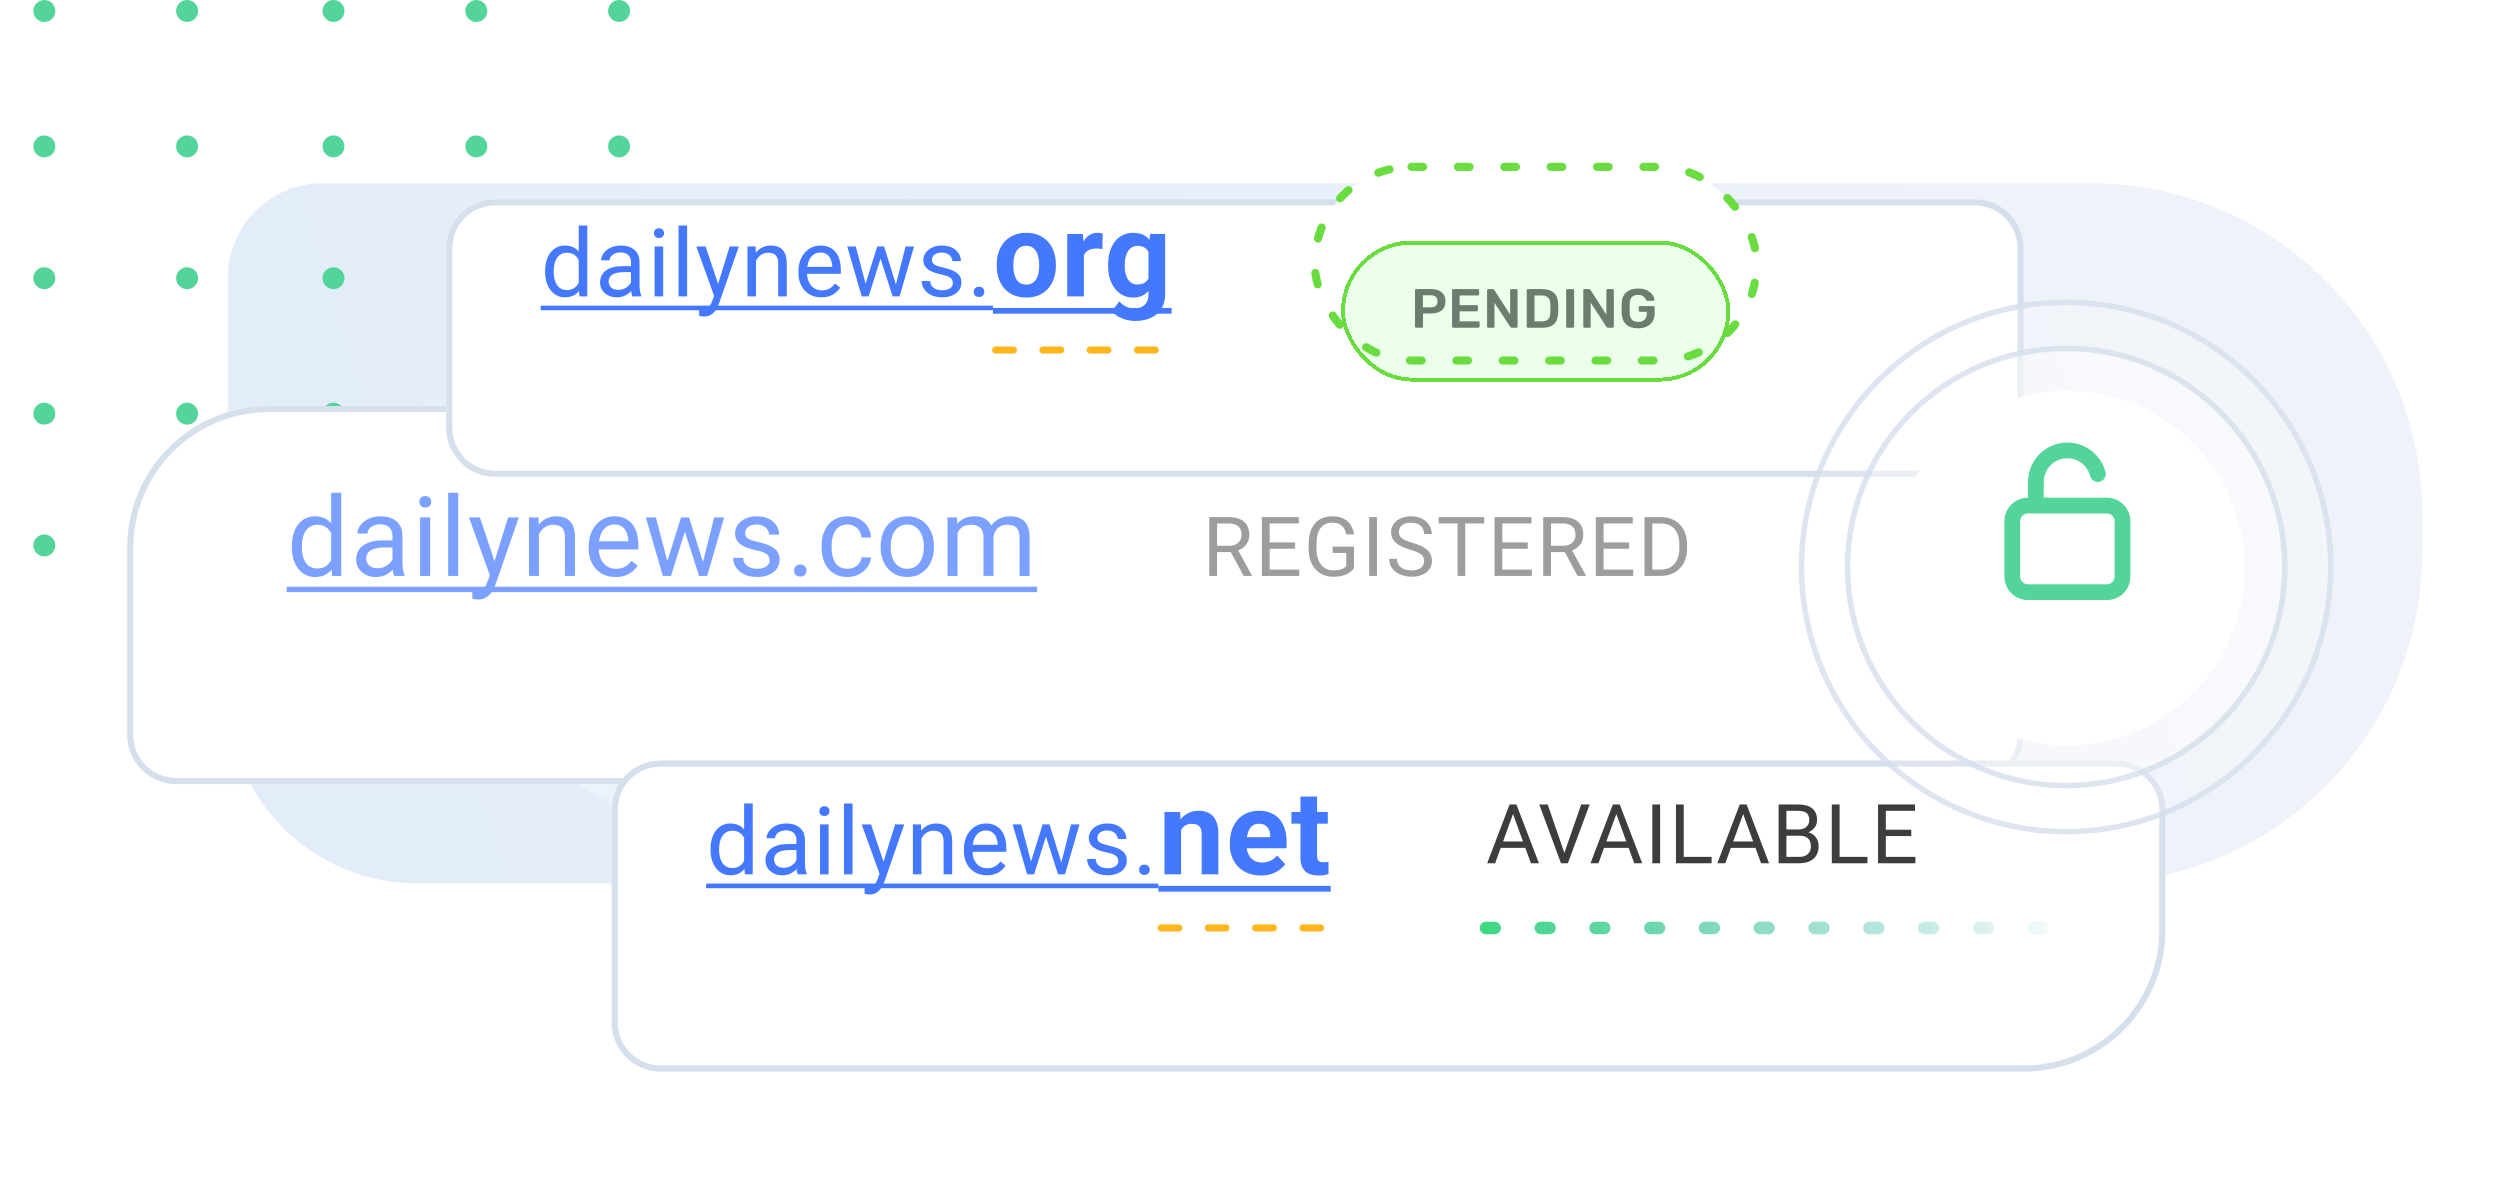 <svg width="450" height="215" viewBox="0 0 450 215" fill="none" xmlns="http://www.w3.org/2000/svg">
<path d="M41 50.015C41 40.618 48.618 33 58.015 33H376.447C409.337 33 436 59.663 436 92.553V99.447C436 132.337 409.337 159 376.447 159H238.5H75.031C56.236 159 41 143.764 41 124.97V50.015Z" fill="url(#paint0_linear_6055_25386)"/>
<path d="M56.921 126.809L132.425 126.809L132.425 147.432C128.403 148.154 123.897 148.312 119.801 147.697C113.217 146.708 108.792 144.049 104.74 141.554C100.688 139.059 96.103 136.432 89.436 135.56C86.879 135.224 84.186 135.179 81.537 135.057C75.502 134.773 69.414 134.04 64.577 132.424C61.688 131.458 59.325 130.152 57.978 128.664C57.472 128.104 56.889 127.425 56.921 126.809Z" fill="url(#paint1_linear_6055_25386)"/>
<path fill-rule="evenodd" clip-rule="evenodd" d="M9.954 1.977C9.954 0.885 9.068 0 7.978 0C6.886 0 6 0.885 6 1.977C6 3.069 6.886 3.954 7.978 3.954C9.068 3.954 9.954 3.069 9.954 1.977Z" fill="#53D599"/>
<path fill-rule="evenodd" clip-rule="evenodd" d="M35.653 1.977C35.653 0.885 34.767 0 33.677 0C32.585 0 31.699 0.885 31.699 1.977C31.699 3.069 32.585 3.954 33.677 3.954C34.767 3.954 35.653 3.069 35.653 1.977Z" fill="#53D599"/>
<path fill-rule="evenodd" clip-rule="evenodd" d="M62.008 1.977C62.008 0.885 61.123 0 60.033 0C58.94 0 58.055 0.885 58.055 1.977C58.055 3.069 58.94 3.954 60.033 3.954C61.123 3.954 62.008 3.069 62.008 1.977Z" fill="#53D599"/>
<path fill-rule="evenodd" clip-rule="evenodd" d="M87.712 1.977C87.712 0.885 86.827 0 85.735 0C84.643 0 83.758 0.885 83.758 1.977C83.758 3.069 84.643 3.954 85.735 3.954C86.827 3.954 87.712 3.069 87.712 1.977Z" fill="#53D599"/>
<path fill-rule="evenodd" clip-rule="evenodd" d="M113.411 1.977C113.411 0.885 112.526 0 111.435 0C110.343 0 109.457 0.885 109.457 1.977C109.457 3.069 110.343 3.954 111.435 3.954C112.526 3.954 113.411 3.069 113.411 1.977Z" fill="#53D599"/>
<path fill-rule="evenodd" clip-rule="evenodd" d="M9.954 26.352C9.954 25.26 9.068 24.375 7.978 24.375C6.886 24.375 6 25.26 6 26.352C6 27.444 6.886 28.329 7.978 28.329C9.068 28.329 9.954 27.444 9.954 26.352Z" fill="#53D599"/>
<path fill-rule="evenodd" clip-rule="evenodd" d="M35.653 26.352C35.653 25.26 34.767 24.375 33.677 24.375C32.585 24.375 31.699 25.26 31.699 26.352C31.699 27.444 32.585 28.329 33.677 28.329C34.767 28.329 35.653 27.444 35.653 26.352Z" fill="#53D599"/>
<path fill-rule="evenodd" clip-rule="evenodd" d="M62.008 26.352C62.008 25.26 61.123 24.375 60.033 24.375C58.94 24.375 58.055 25.26 58.055 26.352C58.055 27.444 58.94 28.329 60.033 28.329C61.123 28.329 62.008 27.444 62.008 26.352Z" fill="#53D599"/>
<path fill-rule="evenodd" clip-rule="evenodd" d="M87.712 26.352C87.712 25.26 86.827 24.375 85.735 24.375C84.643 24.375 83.758 25.26 83.758 26.352C83.758 27.444 84.643 28.329 85.735 28.329C86.827 28.329 87.712 27.444 87.712 26.352Z" fill="#53D599"/>
<path fill-rule="evenodd" clip-rule="evenodd" d="M113.411 26.352C113.411 25.26 112.526 24.375 111.435 24.375C110.343 24.375 109.457 25.26 109.457 26.352C109.457 27.444 110.343 28.329 111.435 28.329C112.526 28.329 113.411 27.444 113.411 26.352Z" fill="#53D599"/>
<path fill-rule="evenodd" clip-rule="evenodd" d="M9.954 50.075C9.954 48.983 9.068 48.098 7.978 48.098C6.886 48.098 6 48.983 6 50.075C6 51.166 6.886 52.051 7.978 52.051C9.068 52.051 9.954 51.166 9.954 50.075Z" fill="#53D599"/>
<path fill-rule="evenodd" clip-rule="evenodd" d="M35.653 50.075C35.653 48.983 34.767 48.098 33.677 48.098C32.585 48.098 31.699 48.983 31.699 50.075C31.699 51.166 32.585 52.051 33.677 52.051C34.767 52.051 35.653 51.166 35.653 50.075Z" fill="#53D599"/>
<path fill-rule="evenodd" clip-rule="evenodd" d="M62.008 50.075C62.008 48.983 61.123 48.098 60.033 48.098C58.94 48.098 58.055 48.983 58.055 50.075C58.055 51.166 58.94 52.051 60.033 52.051C61.123 52.051 62.008 51.166 62.008 50.075Z" fill="#53D599"/>
<path fill-rule="evenodd" clip-rule="evenodd" d="M87.712 50.075C87.712 48.983 86.827 48.098 85.735 48.098C84.643 48.098 83.758 48.983 83.758 50.075C83.758 51.166 84.643 52.051 85.735 52.051C86.827 52.051 87.712 51.166 87.712 50.075Z" fill="#53D599"/>
<path fill-rule="evenodd" clip-rule="evenodd" d="M113.411 50.075C113.411 48.983 112.526 48.098 111.435 48.098C110.343 48.098 109.457 48.983 109.457 50.075C109.457 51.166 110.343 52.051 111.435 52.051C112.526 52.051 113.411 51.166 113.411 50.075Z" fill="#53D599"/>
<path fill-rule="evenodd" clip-rule="evenodd" d="M9.954 74.458C9.954 73.364 9.068 72.481 7.978 72.481C6.886 72.481 6 73.364 6 74.458C6 75.55 6.886 76.434 7.978 76.434C9.068 76.434 9.954 75.55 9.954 74.458Z" fill="#53D599"/>
<path fill-rule="evenodd" clip-rule="evenodd" d="M35.653 74.458C35.653 73.364 34.767 72.481 33.677 72.481C32.585 72.481 31.699 73.364 31.699 74.458C31.699 75.55 32.585 76.434 33.677 76.434C34.767 76.434 35.653 75.55 35.653 74.458Z" fill="#53D599"/>
<path fill-rule="evenodd" clip-rule="evenodd" d="M62.008 74.458C62.008 73.364 61.123 72.481 60.033 72.481C58.94 72.481 58.055 73.364 58.055 74.458C58.055 75.55 58.94 76.434 60.033 76.434C61.123 76.434 62.008 75.55 62.008 74.458Z" fill="#53D599"/>
<path fill-rule="evenodd" clip-rule="evenodd" d="M87.712 74.458C87.712 73.364 86.827 72.481 85.735 72.481C84.643 72.481 83.758 73.364 83.758 74.458C83.758 75.55 84.643 76.434 85.735 76.434C86.827 76.434 87.712 75.55 87.712 74.458Z" fill="#53D599"/>
<path fill-rule="evenodd" clip-rule="evenodd" d="M113.411 74.458C113.411 73.364 112.526 72.481 111.435 72.481C110.343 72.481 109.457 73.364 109.457 74.458C109.457 75.55 110.343 76.434 111.435 76.434C112.526 76.434 113.411 75.55 113.411 74.458Z" fill="#53D599"/>
<path fill-rule="evenodd" clip-rule="evenodd" d="M9.954 98.18C9.954 97.088 9.068 96.203 7.978 96.203C6.886 96.203 6 97.088 6 98.18C6 99.272 6.886 100.157 7.978 100.157C9.068 100.157 9.954 99.272 9.954 98.18Z" fill="#53D599"/>
<path fill-rule="evenodd" clip-rule="evenodd" d="M35.653 98.18C35.653 97.088 34.767 96.203 33.677 96.203C32.585 96.203 31.699 97.088 31.699 98.18C31.699 99.272 32.585 100.157 33.677 100.157C34.767 100.157 35.653 99.272 35.653 98.18Z" fill="#53D599"/>
<path fill-rule="evenodd" clip-rule="evenodd" d="M62.008 98.18C62.008 97.088 61.123 96.203 60.033 96.203C58.94 96.203 58.055 97.088 58.055 98.18C58.055 99.272 58.94 100.157 60.033 100.157C61.123 100.157 62.008 99.272 62.008 98.18Z" fill="#53D599"/>
<path fill-rule="evenodd" clip-rule="evenodd" d="M87.712 98.18C87.712 97.088 86.827 96.203 85.735 96.203C84.643 96.203 83.758 97.088 83.758 98.18C83.758 99.272 84.643 100.157 85.735 100.157C86.827 100.157 87.712 99.272 87.712 98.18Z" fill="#53D599"/>
<path fill-rule="evenodd" clip-rule="evenodd" d="M113.411 98.18C113.411 97.088 112.526 96.203 111.435 96.203C110.343 96.203 109.457 97.088 109.457 98.18C109.457 99.272 110.343 100.157 111.435 100.157C112.526 100.157 113.411 99.272 113.411 98.18Z" fill="#53D599"/>
<g filter="url(#filter0_d_6055_25386)">
<path d="M22.887 85.335C22.887 71.24 34.314 59.812 48.41 59.812H355.41C360.295 59.812 364.255 63.772 364.255 68.657V119.029C364.255 123.914 360.295 127.873 355.41 127.873H31.731C26.846 127.873 22.887 123.914 22.887 119.029V85.335Z" fill="white"/>
<path d="M23.439 85.335C23.439 71.545 34.619 60.365 48.41 60.365H355.41C359.99 60.365 363.702 64.078 363.702 68.657V119.029C363.702 123.608 359.99 127.321 355.41 127.321H31.731C27.152 127.321 23.439 123.608 23.439 119.029V85.335Z" stroke="#D6DFEC" stroke-width="1.106"/>
</g>
<g opacity="0.7">
<path d="M59.614 101.619V88.709H61.425V103.664H59.77L59.614 101.619ZM52.526 98.514V98.309C52.526 97.504 52.624 96.774 52.819 96.118C53.02 95.457 53.302 94.888 53.666 94.415C54.036 93.941 54.474 93.577 54.98 93.324C55.493 93.065 56.064 92.935 56.694 92.935C57.356 92.935 57.933 93.052 58.427 93.285C58.926 93.513 59.348 93.847 59.692 94.288C60.043 94.723 60.319 95.249 60.52 95.865C60.721 96.482 60.861 97.18 60.938 97.959V98.854C60.867 99.627 60.728 100.321 60.52 100.938C60.319 101.555 60.043 102.08 59.692 102.515C59.348 102.95 58.926 103.284 58.427 103.518C57.927 103.745 57.343 103.859 56.674 103.859C56.057 103.859 55.493 103.726 54.98 103.46C54.474 103.193 54.036 102.82 53.666 102.34C53.302 101.86 53.02 101.295 52.819 100.646C52.624 99.99 52.526 99.279 52.526 98.514ZM54.337 98.309V98.514C54.337 99.039 54.389 99.533 54.493 99.993C54.603 100.454 54.772 100.86 54.999 101.211C55.227 101.561 55.516 101.837 55.866 102.038C56.217 102.233 56.635 102.33 57.122 102.33C57.719 102.33 58.209 102.204 58.592 101.95C58.982 101.697 59.293 101.363 59.527 100.948C59.761 100.532 59.942 100.081 60.072 99.594V97.248C59.994 96.891 59.88 96.547 59.731 96.216C59.589 95.878 59.4 95.58 59.167 95.32C58.939 95.054 58.657 94.843 58.319 94.687C57.989 94.532 57.596 94.454 57.141 94.454C56.648 94.454 56.223 94.558 55.866 94.765C55.516 94.966 55.227 95.246 54.999 95.603C54.772 95.953 54.603 96.362 54.493 96.829C54.389 97.29 54.337 97.783 54.337 98.309ZM70.64 101.863V96.44C70.64 96.024 70.556 95.664 70.387 95.359C70.225 95.048 69.978 94.807 69.647 94.639C69.316 94.47 68.907 94.385 68.421 94.385C67.966 94.385 67.567 94.463 67.223 94.619C66.885 94.775 66.619 94.979 66.425 95.233C66.236 95.486 66.142 95.758 66.142 96.05H64.341C64.341 95.674 64.439 95.301 64.633 94.931C64.828 94.561 65.107 94.227 65.471 93.928C65.841 93.623 66.282 93.383 66.795 93.207C67.314 93.026 67.892 92.935 68.528 92.935C69.294 92.935 69.969 93.065 70.553 93.324C71.143 93.584 71.604 93.977 71.935 94.502C72.273 95.022 72.442 95.674 72.442 96.459V101.366C72.442 101.717 72.471 102.09 72.529 102.486C72.594 102.882 72.688 103.223 72.812 103.508V103.664H70.933C70.842 103.456 70.77 103.181 70.718 102.836C70.666 102.486 70.64 102.161 70.64 101.863ZM70.952 97.277L70.971 98.543H69.151C68.638 98.543 68.18 98.585 67.778 98.669C67.376 98.747 67.038 98.867 66.765 99.03C66.493 99.192 66.285 99.396 66.142 99.643C65.999 99.883 65.928 100.166 65.928 100.49C65.928 100.821 66.003 101.123 66.152 101.396C66.301 101.668 66.525 101.886 66.824 102.048C67.129 102.204 67.502 102.282 67.944 102.282C68.495 102.282 68.982 102.165 69.404 101.931C69.826 101.697 70.16 101.412 70.407 101.074C70.66 100.737 70.796 100.409 70.816 100.091L71.585 100.957C71.539 101.23 71.416 101.532 71.215 101.863C71.014 102.194 70.744 102.512 70.407 102.817C70.076 103.116 69.68 103.365 69.219 103.567C68.765 103.761 68.252 103.859 67.681 103.859C66.967 103.859 66.34 103.719 65.802 103.44C65.269 103.161 64.854 102.788 64.555 102.32C64.263 101.847 64.117 101.318 64.117 100.733C64.117 100.169 64.228 99.672 64.448 99.244C64.669 98.809 64.987 98.449 65.402 98.163C65.818 97.871 66.318 97.65 66.902 97.501C67.486 97.352 68.138 97.277 68.859 97.277H70.952ZM77.431 93.129V103.664H75.62V93.129H77.431ZM75.484 90.335C75.484 90.043 75.572 89.796 75.747 89.595C75.929 89.394 76.195 89.293 76.545 89.293C76.889 89.293 77.152 89.394 77.334 89.595C77.522 89.796 77.616 90.043 77.616 90.335C77.616 90.614 77.522 90.855 77.334 91.056C77.152 91.251 76.889 91.348 76.545 91.348C76.195 91.348 75.929 91.251 75.747 91.056C75.572 90.855 75.484 90.614 75.484 90.335ZM82.479 88.709V103.664H80.668V88.709H82.479ZM88.53 102.574L91.461 93.129H93.388L89.163 105.29C89.066 105.55 88.936 105.829 88.773 106.127C88.618 106.432 88.416 106.721 88.17 106.994C87.923 107.266 87.624 107.487 87.274 107.656C86.93 107.831 86.518 107.919 86.038 107.919C85.895 107.919 85.713 107.899 85.492 107.86C85.272 107.821 85.116 107.789 85.025 107.763L85.015 106.303C85.067 106.309 85.148 106.316 85.259 106.322C85.376 106.335 85.457 106.342 85.502 106.342C85.911 106.342 86.258 106.286 86.544 106.176C86.829 106.072 87.07 105.894 87.264 105.641C87.466 105.394 87.638 105.053 87.78 104.618L88.53 102.574ZM86.378 93.129L89.114 101.308L89.582 103.206L88.287 103.869L84.412 93.129H86.378ZM97.015 95.379V103.664H95.214V93.129H96.918L97.015 95.379ZM96.587 97.998L95.837 97.968C95.843 97.248 95.95 96.583 96.158 95.972C96.366 95.356 96.658 94.82 97.034 94.366C97.411 93.912 97.859 93.561 98.378 93.314C98.904 93.061 99.485 92.935 100.121 92.935C100.64 92.935 101.107 93.006 101.523 93.149C101.938 93.285 102.292 93.506 102.584 93.811C102.883 94.116 103.11 94.512 103.265 94.999C103.421 95.479 103.499 96.067 103.499 96.761V103.664H101.688V96.742C101.688 96.19 101.607 95.749 101.445 95.418C101.283 95.08 101.046 94.837 100.734 94.687C100.423 94.532 100.04 94.454 99.585 94.454C99.137 94.454 98.728 94.548 98.359 94.736C97.995 94.924 97.68 95.184 97.414 95.515C97.154 95.846 96.95 96.226 96.801 96.654C96.658 97.076 96.587 97.524 96.587 97.998ZM110.806 103.859C110.072 103.859 109.407 103.735 108.81 103.489C108.219 103.236 107.71 102.882 107.281 102.428C106.86 101.973 106.535 101.434 106.308 100.811C106.081 100.188 105.967 99.507 105.967 98.767V98.358C105.967 97.501 106.094 96.738 106.347 96.07C106.6 95.395 106.944 94.824 107.379 94.356C107.814 93.889 108.307 93.535 108.859 93.295C109.41 93.055 109.982 92.935 110.572 92.935C111.325 92.935 111.974 93.065 112.519 93.324C113.071 93.584 113.522 93.947 113.873 94.415C114.223 94.876 114.483 95.421 114.652 96.05C114.82 96.674 114.905 97.355 114.905 98.095V98.903H107.038V97.433H113.104V97.297C113.078 96.829 112.98 96.375 112.812 95.934C112.649 95.492 112.39 95.129 112.033 94.843C111.676 94.558 111.189 94.415 110.572 94.415C110.163 94.415 109.787 94.502 109.443 94.678C109.099 94.846 108.804 95.1 108.557 95.437C108.31 95.775 108.119 96.187 107.982 96.674C107.846 97.16 107.778 97.722 107.778 98.358V98.767C107.778 99.267 107.846 99.737 107.982 100.179C108.125 100.613 108.33 100.996 108.596 101.327C108.868 101.658 109.196 101.918 109.579 102.106C109.969 102.295 110.41 102.389 110.903 102.389C111.539 102.389 112.078 102.259 112.519 101.999C112.961 101.74 113.347 101.392 113.678 100.957L114.769 101.824C114.541 102.168 114.253 102.496 113.902 102.807C113.552 103.119 113.12 103.372 112.607 103.567C112.101 103.761 111.5 103.859 110.806 103.859ZM119.875 101.795L122.582 93.129H123.769L123.536 94.853L120.78 103.664H119.622L119.875 101.795ZM118.054 93.129L120.362 101.892L120.527 103.664H119.31L116.253 93.129H118.054ZM126.359 101.824L128.56 93.129H130.351L127.294 103.664H126.087L126.359 101.824ZM124.032 93.129L126.681 101.649L126.982 103.664H125.833L123 94.833L122.767 93.129H124.032ZM138.534 100.87C138.534 100.61 138.476 100.37 138.359 100.149C138.249 99.922 138.018 99.718 137.668 99.536C137.324 99.348 136.804 99.185 136.11 99.049C135.526 98.926 134.997 98.78 134.523 98.611C134.055 98.442 133.656 98.238 133.325 97.998C133.001 97.757 132.751 97.475 132.576 97.151C132.4 96.826 132.313 96.446 132.313 96.011C132.313 95.596 132.404 95.203 132.585 94.833C132.774 94.463 133.036 94.136 133.374 93.85C133.718 93.564 134.13 93.341 134.61 93.178C135.091 93.016 135.626 92.935 136.217 92.935C137.061 92.935 137.781 93.084 138.378 93.383C138.975 93.681 139.433 94.08 139.751 94.58C140.069 95.073 140.228 95.622 140.228 96.226H138.427C138.427 95.934 138.339 95.651 138.164 95.379C137.995 95.1 137.745 94.869 137.414 94.687C137.09 94.506 136.691 94.415 136.217 94.415C135.717 94.415 135.311 94.493 135 94.648C134.695 94.798 134.471 94.989 134.328 95.223C134.192 95.457 134.124 95.703 134.124 95.963C134.124 96.157 134.156 96.333 134.221 96.489C134.292 96.638 134.416 96.777 134.591 96.907C134.766 97.031 135.013 97.147 135.331 97.258C135.649 97.368 136.055 97.478 136.548 97.589C137.411 97.783 138.122 98.017 138.68 98.29C139.238 98.562 139.654 98.897 139.926 99.293C140.199 99.689 140.335 100.169 140.335 100.733C140.335 101.194 140.238 101.616 140.043 101.999C139.855 102.382 139.579 102.713 139.216 102.992C138.859 103.265 138.43 103.479 137.93 103.635C137.437 103.784 136.882 103.859 136.266 103.859C135.337 103.859 134.552 103.693 133.909 103.362C133.267 103.031 132.78 102.603 132.449 102.077C132.118 101.551 131.952 100.996 131.952 100.412H133.763C133.789 100.905 133.932 101.298 134.192 101.59C134.451 101.876 134.769 102.08 135.146 102.204C135.522 102.32 135.896 102.379 136.266 102.379C136.759 102.379 137.171 102.314 137.502 102.184C137.84 102.054 138.096 101.876 138.271 101.649C138.446 101.422 138.534 101.162 138.534 100.87ZM142.93 102.71C142.93 102.405 143.024 102.148 143.212 101.941C143.407 101.727 143.686 101.619 144.049 101.619C144.413 101.619 144.689 101.727 144.877 101.941C145.072 102.148 145.169 102.405 145.169 102.71C145.169 103.008 145.072 103.262 144.877 103.469C144.689 103.677 144.413 103.781 144.049 103.781C143.686 103.781 143.407 103.677 143.212 103.469C143.024 103.262 142.93 103.008 142.93 102.71ZM152.573 102.379C153.002 102.379 153.398 102.291 153.761 102.116C154.125 101.941 154.423 101.701 154.657 101.396C154.89 101.084 155.024 100.73 155.056 100.334H156.77C156.737 100.957 156.526 101.538 156.137 102.077C155.754 102.609 155.251 103.041 154.628 103.372C154.004 103.697 153.32 103.859 152.573 103.859C151.781 103.859 151.09 103.719 150.499 103.44C149.915 103.161 149.428 102.778 149.039 102.291C148.656 101.804 148.367 101.246 148.172 100.617C147.984 99.981 147.89 99.309 147.89 98.601V98.192C147.89 97.485 147.984 96.816 148.172 96.187C148.367 95.551 148.656 94.989 149.039 94.502C149.428 94.016 149.915 93.633 150.499 93.353C151.09 93.074 151.781 92.935 152.573 92.935C153.398 92.935 154.118 93.104 154.735 93.441C155.351 93.772 155.835 94.227 156.185 94.804C156.542 95.375 156.737 96.024 156.77 96.751H155.056C155.024 96.317 154.9 95.924 154.686 95.573C154.478 95.223 154.193 94.944 153.829 94.736C153.472 94.522 153.054 94.415 152.573 94.415C152.022 94.415 151.557 94.525 151.181 94.746C150.811 94.96 150.516 95.252 150.295 95.622C150.081 95.986 149.925 96.391 149.828 96.839C149.737 97.28 149.691 97.731 149.691 98.192V98.601C149.691 99.062 149.737 99.516 149.828 99.964C149.919 100.412 150.071 100.818 150.285 101.181C150.506 101.545 150.801 101.837 151.171 102.058C151.548 102.272 152.015 102.379 152.573 102.379ZM158.517 98.514V98.29C158.517 97.53 158.627 96.826 158.848 96.177C159.069 95.521 159.387 94.954 159.802 94.473C160.218 93.986 160.721 93.61 161.311 93.344C161.902 93.071 162.564 92.935 163.297 92.935C164.037 92.935 164.703 93.071 165.293 93.344C165.89 93.61 166.397 93.986 166.812 94.473C167.234 94.954 167.555 95.521 167.776 96.177C167.997 96.826 168.107 97.53 168.107 98.29V98.514C168.107 99.273 167.997 99.977 167.776 100.626C167.555 101.275 167.234 101.843 166.812 102.33C166.397 102.811 165.894 103.187 165.303 103.46C164.719 103.726 164.057 103.859 163.317 103.859C162.577 103.859 161.912 103.726 161.321 103.46C160.73 103.187 160.224 102.811 159.802 102.33C159.387 101.843 159.069 101.275 158.848 100.626C158.627 99.977 158.517 99.273 158.517 98.514ZM160.318 98.29V98.514C160.318 99.039 160.38 99.536 160.503 100.003C160.626 100.464 160.811 100.873 161.058 101.23C161.311 101.587 161.626 101.869 162.003 102.077C162.379 102.278 162.817 102.379 163.317 102.379C163.81 102.379 164.242 102.278 164.612 102.077C164.988 101.869 165.3 101.587 165.546 101.23C165.793 100.873 165.978 100.464 166.101 100.003C166.231 99.536 166.296 99.039 166.296 98.514V98.29C166.296 97.77 166.231 97.28 166.101 96.82C165.978 96.352 165.79 95.94 165.537 95.583C165.29 95.22 164.979 94.934 164.602 94.726C164.232 94.519 163.797 94.415 163.297 94.415C162.804 94.415 162.369 94.519 161.993 94.726C161.623 94.934 161.311 95.22 161.058 95.583C160.811 95.94 160.626 96.352 160.503 96.82C160.38 97.28 160.318 97.77 160.318 98.29ZM172.357 95.223V103.664H170.546V93.129H172.259L172.357 95.223ZM171.987 97.998L171.149 97.968C171.156 97.248 171.25 96.583 171.432 95.972C171.614 95.356 171.883 94.82 172.24 94.366C172.597 93.912 173.041 93.561 173.574 93.314C174.106 93.061 174.723 92.935 175.424 92.935C175.917 92.935 176.371 93.006 176.787 93.149C177.202 93.285 177.562 93.503 177.867 93.801C178.172 94.1 178.409 94.483 178.578 94.95C178.747 95.418 178.831 95.982 178.831 96.644V103.664H177.03V96.732C177.03 96.18 176.936 95.739 176.748 95.408C176.566 95.077 176.306 94.837 175.969 94.687C175.631 94.532 175.235 94.454 174.781 94.454C174.249 94.454 173.804 94.548 173.447 94.736C173.09 94.924 172.805 95.184 172.59 95.515C172.376 95.846 172.22 96.226 172.123 96.654C172.032 97.076 171.987 97.524 171.987 97.998ZM178.812 97.004L177.605 97.374C177.611 96.797 177.705 96.242 177.887 95.71C178.075 95.177 178.344 94.704 178.695 94.288C179.052 93.873 179.49 93.545 180.009 93.305C180.529 93.058 181.122 92.935 181.791 92.935C182.356 92.935 182.856 93.01 183.29 93.159C183.732 93.308 184.102 93.538 184.4 93.85C184.705 94.155 184.936 94.548 185.092 95.028C185.247 95.508 185.325 96.08 185.325 96.742V103.664H183.514V96.722C183.514 96.132 183.42 95.674 183.232 95.349C183.05 95.018 182.791 94.788 182.453 94.658C182.122 94.522 181.726 94.454 181.265 94.454C180.869 94.454 180.519 94.522 180.214 94.658C179.909 94.794 179.652 94.983 179.445 95.223C179.237 95.457 179.078 95.726 178.968 96.031C178.864 96.336 178.812 96.66 178.812 97.004Z" fill="#4378FF"/>
<path d="M51.602 105.611H186.679V106.585H51.602V105.611Z" fill="#4378FF"/>
</g>
<path opacity="0.5" d="M217.666 93.079H221.17C221.965 93.079 222.636 93.201 223.184 93.443C223.736 93.685 224.155 94.044 224.441 94.519C224.732 94.989 224.878 95.568 224.878 96.256C224.878 96.741 224.778 97.184 224.58 97.587C224.386 97.984 224.105 98.323 223.736 98.604C223.373 98.881 222.937 99.087 222.428 99.222L222.035 99.375H218.742L218.727 98.234H221.214C221.718 98.234 222.137 98.146 222.471 97.972C222.806 97.793 223.058 97.553 223.227 97.252C223.397 96.952 223.482 96.62 223.482 96.256C223.482 95.849 223.402 95.493 223.242 95.188C223.082 94.882 222.83 94.647 222.486 94.482C222.147 94.313 221.708 94.228 221.17 94.228H219.069V103.664H217.666V93.079ZM223.853 103.664L221.279 98.866L222.74 98.859L225.35 103.577V103.664H223.853ZM233.863 102.523V103.664H228.258V102.523H233.863ZM228.541 93.079V103.664H227.138V93.079H228.541ZM233.121 97.63V98.772H228.258V97.63H233.121ZM233.79 93.079V94.228H228.258V93.079H233.79ZM243.72 98.394V102.268C243.589 102.462 243.381 102.68 243.095 102.923C242.809 103.16 242.414 103.368 241.91 103.548C241.411 103.722 240.766 103.809 239.976 103.809C239.332 103.809 238.738 103.698 238.195 103.475C237.657 103.247 237.189 102.918 236.792 102.486C236.399 102.05 236.094 101.522 235.876 100.902C235.663 100.276 235.556 99.569 235.556 98.779V97.957C235.556 97.167 235.648 96.462 235.832 95.842C236.021 95.222 236.298 94.696 236.661 94.264C237.025 93.828 237.471 93.499 237.999 93.276C238.527 93.048 239.133 92.934 239.816 92.934C240.626 92.934 241.302 93.075 241.844 93.356C242.392 93.632 242.819 94.015 243.124 94.504C243.434 94.994 243.633 95.551 243.72 96.176H242.317C242.254 95.793 242.128 95.445 241.939 95.129C241.755 94.814 241.491 94.562 241.147 94.373C240.802 94.18 240.359 94.083 239.816 94.083C239.327 94.083 238.903 94.172 238.544 94.352C238.185 94.531 237.89 94.788 237.657 95.122C237.425 95.457 237.25 95.861 237.134 96.336C237.022 96.811 236.967 97.347 236.967 97.943V98.779C236.967 99.389 237.037 99.935 237.177 100.415C237.323 100.894 237.529 101.304 237.795 101.643C238.062 101.977 238.379 102.232 238.748 102.406C239.121 102.581 239.533 102.668 239.983 102.668C240.483 102.668 240.887 102.627 241.197 102.545C241.508 102.457 241.75 102.356 241.924 102.239C242.099 102.118 242.232 102.004 242.324 101.898V99.528H239.874V98.394H243.72ZM247.849 93.079V103.664H246.446V93.079H247.849ZM256.34 100.989C256.34 100.742 256.301 100.524 256.223 100.335C256.151 100.141 256.02 99.966 255.831 99.811C255.647 99.656 255.39 99.508 255.06 99.368C254.735 99.227 254.324 99.084 253.824 98.939C253.301 98.784 252.828 98.612 252.407 98.423C251.985 98.229 251.624 98.008 251.324 97.761C251.023 97.514 250.793 97.23 250.633 96.91C250.473 96.591 250.393 96.225 250.393 95.813C250.393 95.401 250.478 95.02 250.648 94.671C250.817 94.323 251.059 94.02 251.374 93.763C251.694 93.501 252.075 93.297 252.516 93.152C252.957 93.007 253.449 92.934 253.992 92.934C254.786 92.934 255.46 93.087 256.013 93.392C256.57 93.692 256.994 94.088 257.285 94.577C257.576 95.062 257.721 95.58 257.721 96.133H256.325C256.325 95.735 256.24 95.384 256.071 95.079C255.901 94.768 255.644 94.526 255.3 94.352C254.956 94.172 254.52 94.083 253.992 94.083C253.492 94.083 253.08 94.158 252.756 94.308C252.431 94.458 252.189 94.662 252.029 94.919C251.874 95.175 251.796 95.469 251.796 95.798C251.796 96.021 251.842 96.225 251.934 96.409C252.031 96.588 252.179 96.755 252.378 96.91C252.581 97.066 252.838 97.209 253.148 97.339C253.463 97.47 253.839 97.596 254.275 97.718C254.876 97.887 255.395 98.076 255.831 98.284C256.267 98.493 256.626 98.728 256.907 98.99C257.193 99.246 257.403 99.54 257.539 99.869C257.68 100.194 257.75 100.562 257.75 100.974C257.75 101.406 257.663 101.796 257.488 102.145C257.314 102.494 257.064 102.792 256.74 103.039C256.415 103.286 256.025 103.477 255.569 103.613C255.118 103.744 254.614 103.809 254.057 103.809C253.567 103.809 253.085 103.742 252.61 103.606C252.14 103.47 251.711 103.267 251.324 102.995C250.941 102.724 250.633 102.389 250.4 101.992C250.173 101.59 250.059 101.125 250.059 100.596H251.454C251.454 100.96 251.525 101.272 251.665 101.534C251.806 101.791 251.997 102.004 252.24 102.174C252.487 102.343 252.765 102.469 253.076 102.552C253.391 102.629 253.718 102.668 254.057 102.668C254.546 102.668 254.961 102.6 255.3 102.465C255.639 102.329 255.896 102.135 256.071 101.883C256.25 101.631 256.34 101.333 256.34 100.989ZM263.747 93.079V103.664H262.366V93.079H263.747ZM267.149 93.079V94.228H258.971V93.079H267.149ZM275.742 102.523V103.664H270.137V102.523H275.742ZM270.42 93.079V103.664H269.017V93.079H270.42ZM275 97.63V98.772H270.137V97.63H275ZM275.669 93.079V94.228H270.137V93.079H275.669ZM277.777 93.079H281.281C282.076 93.079 282.747 93.201 283.295 93.443C283.847 93.685 284.267 94.044 284.552 94.519C284.843 94.989 284.989 95.568 284.989 96.256C284.989 96.741 284.889 97.184 284.691 97.587C284.497 97.984 284.216 98.323 283.847 98.604C283.484 98.881 283.048 99.087 282.539 99.222L282.146 99.375H278.853L278.838 98.234H281.325C281.829 98.234 282.248 98.146 282.582 97.972C282.917 97.793 283.169 97.553 283.338 97.252C283.508 96.952 283.593 96.62 283.593 96.256C283.593 95.849 283.513 95.493 283.353 95.188C283.193 94.882 282.941 94.647 282.597 94.482C282.258 94.313 281.819 94.228 281.281 94.228H279.18V103.664H277.777V93.079ZM283.964 103.664L281.39 98.866L282.851 98.859L285.461 103.577V103.664H283.964ZM293.974 102.523V103.664H288.369V102.523H293.974ZM288.652 93.079V103.664H287.249V93.079H288.652ZM293.232 97.63V98.772H288.369V97.63H293.232ZM293.901 93.079V94.228H288.369V93.079H293.901ZM298.873 103.664H296.663L296.678 102.523H298.873C299.629 102.523 300.259 102.365 300.763 102.05C301.267 101.73 301.645 101.284 301.897 100.713C302.154 100.136 302.283 99.462 302.283 98.692V98.045C302.283 97.439 302.21 96.901 302.065 96.431C301.919 95.956 301.706 95.556 301.425 95.231C301.144 94.902 300.8 94.652 300.393 94.482C299.99 94.313 299.527 94.228 299.004 94.228H296.62V93.079H299.004C299.697 93.079 300.33 93.196 300.901 93.428C301.473 93.656 301.965 93.988 302.377 94.424C302.794 94.856 303.114 95.379 303.337 95.995C303.56 96.605 303.671 97.293 303.671 98.059V98.692C303.671 99.457 303.56 100.148 303.337 100.763C303.114 101.374 302.792 101.895 302.37 102.326C301.953 102.758 301.449 103.09 300.858 103.322C300.271 103.55 299.61 103.664 298.873 103.664ZM297.412 93.079V103.664H296.009V93.079H297.412Z" fill="#3D3D3D"/>
<g filter="url(#filter1_d_6055_25386)">
<path d="M110.092 132.466C110.092 127.581 114.052 123.621 118.936 123.621H380.935C385.82 123.621 389.78 127.581 389.78 132.466V154.098C389.78 168.194 378.353 179.621 364.257 179.621H118.936C114.052 179.621 110.092 175.661 110.092 170.777V132.466Z" fill="white"/>
<path d="M110.645 132.466C110.645 127.886 114.357 124.174 118.936 124.174H380.935C385.514 124.174 389.227 127.886 389.227 132.466V154.098C389.227 167.889 378.047 179.068 364.257 179.068H118.936C114.357 179.068 110.645 175.356 110.645 170.777V132.466Z" stroke="#D6DFEC" stroke-width="1.106"/>
</g>
<path d="M272.629 145.736L269.125 155.383H267.693L271.728 144.798H272.651L272.629 145.736ZM275.566 155.383L272.055 145.736L272.033 144.798H272.956L277.006 155.383H275.566ZM275.385 151.464V152.613H269.438V151.464H275.385ZM281.498 153.776L284.617 144.798H286.136L282.218 155.383H281.135L281.498 153.776ZM278.583 144.798L281.673 153.776L282.058 155.383H280.975L277.064 144.798H278.583ZM291.225 145.736L287.721 155.383H286.289L290.323 144.798H291.246L291.225 145.736ZM294.162 155.383L290.65 145.736L290.629 144.798H291.552L295.601 155.383H294.162ZM293.98 151.464V152.613H288.033V151.464H293.98ZM298.821 144.798V155.383H297.418V144.798H298.821ZM308.09 154.241V155.383H302.797V154.241H308.09ZM303.074 144.798V155.383H301.671V144.798H303.074ZM314.058 145.736L310.554 155.383H309.122L313.156 144.798H314.08L314.058 145.736ZM316.995 155.383L313.484 145.736L313.462 144.798H314.385L318.434 155.383H316.995ZM316.813 151.464V152.613H310.866V151.464H316.813ZM323.923 150.432H321.24L321.225 149.305H323.661C324.063 149.305 324.414 149.238 324.715 149.102C325.015 148.966 325.248 148.772 325.413 148.52C325.582 148.263 325.667 147.958 325.667 147.604C325.667 147.217 325.592 146.902 325.442 146.659C325.297 146.412 325.071 146.233 324.766 146.121C324.465 146.005 324.082 145.947 323.617 145.947H321.553V155.383H320.15V144.798H323.617C324.16 144.798 324.645 144.854 325.071 144.965C325.498 145.072 325.859 145.242 326.154 145.474C326.455 145.702 326.683 145.993 326.838 146.347C326.993 146.7 327.07 147.124 327.07 147.619C327.07 148.055 326.959 148.45 326.736 148.804C326.513 149.153 326.203 149.439 325.805 149.662C325.413 149.885 324.952 150.027 324.424 150.09L323.923 150.432ZM323.857 155.383H320.688L321.48 154.241H323.857C324.303 154.241 324.681 154.164 324.991 154.009C325.306 153.854 325.546 153.636 325.711 153.355C325.876 153.069 325.958 152.732 325.958 152.344C325.958 151.952 325.888 151.612 325.747 151.326C325.607 151.04 325.386 150.82 325.086 150.665C324.785 150.51 324.398 150.432 323.923 150.432H321.923L321.938 149.305H324.671L324.969 149.712C325.478 149.756 325.91 149.901 326.263 150.149C326.617 150.391 326.886 150.701 327.07 151.079C327.259 151.457 327.354 151.874 327.354 152.33C327.354 152.989 327.208 153.546 326.918 154.002C326.632 154.452 326.227 154.796 325.704 155.034C325.18 155.266 324.565 155.383 323.857 155.383ZM336.143 154.241V155.383H330.85V154.241H336.143ZM331.127 144.798V155.383H329.723V144.798H331.127ZM344.771 154.241V155.383H339.167V154.241H344.771ZM339.45 144.798V155.383H338.047V144.798H339.45ZM344.03 149.349V150.49H339.167V149.349H344.03ZM344.699 144.798V145.947H339.167V144.798H344.699Z" fill="#3D3D3D"/>
<path d="M267.482 167.035L373.828 167.035" stroke="url(#paint2_linear_6055_25386)" stroke-width="2.26" stroke-linecap="round" stroke-dasharray="1.56 8.3"/>
<path d="M133.945 155.638V144.621H135.49V157.383H134.078L133.945 155.638ZM127.897 152.988V152.813C127.897 152.126 127.98 151.503 128.146 150.944C128.318 150.379 128.559 149.894 128.869 149.49C129.184 149.086 129.558 148.775 129.99 148.559C130.428 148.338 130.915 148.227 131.453 148.227C132.018 148.227 132.511 148.327 132.931 148.526C133.358 148.72 133.718 149.005 134.012 149.382C134.311 149.753 134.546 150.202 134.718 150.728C134.889 151.254 135.009 151.85 135.075 152.514V153.279C135.014 153.938 134.895 154.53 134.718 155.057C134.546 155.583 134.311 156.031 134.012 156.402C133.718 156.774 133.358 157.059 132.931 157.258C132.505 157.452 132.007 157.549 131.436 157.549C130.91 157.549 130.428 157.435 129.99 157.208C129.558 156.981 129.184 156.663 128.869 156.253C128.559 155.843 128.318 155.361 128.146 154.807C127.98 154.248 127.897 153.641 127.897 152.988ZM129.442 152.813V152.988C129.442 153.436 129.486 153.857 129.575 154.251C129.669 154.644 129.813 154.99 130.007 155.289C130.201 155.588 130.447 155.824 130.746 155.995C131.046 156.162 131.403 156.245 131.818 156.245C132.328 156.245 132.746 156.137 133.073 155.921C133.405 155.705 133.671 155.419 133.87 155.065C134.07 154.71 134.225 154.325 134.336 153.91V151.908C134.269 151.603 134.172 151.31 134.045 151.027C133.923 150.739 133.762 150.484 133.563 150.263C133.369 150.036 133.128 149.856 132.84 149.723C132.558 149.59 132.223 149.523 131.835 149.523C131.414 149.523 131.051 149.612 130.746 149.789C130.447 149.961 130.201 150.199 130.007 150.504C129.813 150.803 129.669 151.152 129.575 151.55C129.486 151.944 129.442 152.365 129.442 152.813ZM143.354 155.846V151.218C143.354 150.864 143.282 150.556 143.138 150.296C142.999 150.03 142.789 149.825 142.507 149.681C142.224 149.537 141.875 149.465 141.46 149.465C141.072 149.465 140.731 149.532 140.438 149.664C140.15 149.797 139.923 149.972 139.757 150.188C139.596 150.404 139.516 150.637 139.516 150.886H137.979C137.979 150.565 138.062 150.246 138.228 149.93C138.394 149.615 138.632 149.329 138.942 149.075C139.258 148.814 139.635 148.609 140.072 148.46C140.515 148.305 141.008 148.227 141.551 148.227C142.205 148.227 142.781 148.338 143.279 148.559C143.783 148.781 144.176 149.116 144.459 149.565C144.747 150.008 144.891 150.565 144.891 151.235V155.422C144.891 155.721 144.916 156.04 144.966 156.378C145.021 156.715 145.101 157.006 145.207 157.25V157.383H143.603C143.526 157.206 143.465 156.97 143.42 156.677C143.376 156.378 143.354 156.101 143.354 155.846ZM143.62 151.933L143.636 153.013H142.083C141.645 153.013 141.255 153.049 140.911 153.121C140.568 153.187 140.28 153.29 140.047 153.428C139.815 153.567 139.637 153.741 139.516 153.952C139.394 154.156 139.333 154.397 139.333 154.674C139.333 154.957 139.396 155.214 139.524 155.447C139.651 155.68 139.842 155.865 140.097 156.004C140.357 156.137 140.676 156.203 141.053 156.203C141.523 156.203 141.939 156.103 142.299 155.904C142.659 155.705 142.944 155.461 143.155 155.173C143.371 154.885 143.487 154.605 143.504 154.334L144.16 155.073C144.121 155.306 144.016 155.563 143.844 155.846C143.672 156.128 143.443 156.4 143.155 156.66C142.872 156.915 142.534 157.128 142.141 157.3C141.753 157.466 141.316 157.549 140.828 157.549C140.219 157.549 139.685 157.43 139.225 157.192C138.771 156.954 138.416 156.635 138.161 156.236C137.912 155.832 137.787 155.381 137.787 154.882C137.787 154.4 137.882 153.976 138.07 153.611C138.258 153.24 138.53 152.932 138.884 152.689C139.239 152.439 139.665 152.251 140.164 152.124C140.662 151.996 141.219 151.933 141.834 151.933H143.62ZM149.149 148.393V157.383H147.603V148.393H149.149ZM147.487 146.009C147.487 145.76 147.562 145.549 147.711 145.377C147.867 145.206 148.094 145.12 148.393 145.12C148.686 145.12 148.911 145.206 149.066 145.377C149.226 145.549 149.307 145.76 149.307 146.009C149.307 146.247 149.226 146.452 149.066 146.624C148.911 146.79 148.686 146.873 148.393 146.873C148.094 146.873 147.867 146.79 147.711 146.624C147.562 146.452 147.487 146.247 147.487 146.009ZM153.456 144.621V157.383H151.911V144.621H153.456ZM158.62 156.452L161.121 148.393H162.766L159.16 158.77C159.077 158.992 158.966 159.23 158.828 159.485C158.695 159.745 158.523 159.992 158.312 160.224C158.102 160.457 157.847 160.645 157.548 160.789C157.255 160.939 156.903 161.014 156.493 161.014C156.371 161.014 156.216 160.997 156.028 160.964C155.839 160.93 155.706 160.903 155.629 160.881L155.621 159.634C155.665 159.64 155.734 159.645 155.828 159.651C155.928 159.662 155.997 159.668 156.036 159.668C156.385 159.668 156.681 159.62 156.925 159.526C157.169 159.438 157.374 159.285 157.54 159.069C157.711 158.859 157.858 158.568 157.98 158.197L158.62 156.452ZM156.784 148.393L159.118 155.372L159.517 156.992L158.412 157.557L155.105 148.393H156.784ZM165.86 150.313V157.383H164.323V148.393H165.777L165.86 150.313ZM165.495 152.547L164.855 152.523C164.861 151.908 164.952 151.34 165.129 150.819C165.306 150.293 165.556 149.836 165.877 149.448C166.198 149.061 166.58 148.762 167.023 148.551C167.472 148.335 167.968 148.227 168.511 148.227C168.954 148.227 169.352 148.288 169.707 148.41C170.061 148.526 170.363 148.715 170.613 148.975C170.867 149.235 171.061 149.573 171.194 149.988C171.327 150.398 171.394 150.9 171.394 151.492V157.383H169.848V151.476C169.848 151.005 169.779 150.628 169.641 150.346C169.502 150.058 169.3 149.85 169.034 149.723C168.768 149.59 168.441 149.523 168.054 149.523C167.671 149.523 167.323 149.604 167.007 149.764C166.697 149.925 166.428 150.146 166.201 150.429C165.979 150.711 165.805 151.035 165.677 151.401C165.556 151.761 165.495 152.143 165.495 152.547ZM177.629 157.549C177.003 157.549 176.435 157.444 175.926 157.233C175.421 157.017 174.987 156.715 174.621 156.328C174.261 155.94 173.984 155.48 173.79 154.949C173.596 154.417 173.5 153.835 173.5 153.204V152.855C173.5 152.124 173.608 151.473 173.824 150.902C174.04 150.326 174.333 149.839 174.704 149.44C175.075 149.041 175.496 148.739 175.967 148.535C176.438 148.33 176.925 148.227 177.429 148.227C178.072 148.227 178.626 148.338 179.091 148.559C179.562 148.781 179.947 149.091 180.246 149.49C180.545 149.883 180.766 150.349 180.91 150.886C181.054 151.418 181.126 151.999 181.126 152.631V153.32H174.413V152.066H179.589V151.949C179.567 151.55 179.484 151.163 179.34 150.786C179.202 150.409 178.98 150.099 178.676 149.856C178.371 149.612 177.955 149.49 177.429 149.49C177.08 149.49 176.759 149.565 176.466 149.714C176.172 149.858 175.92 150.074 175.709 150.362C175.499 150.65 175.336 151.002 175.219 151.418C175.103 151.833 175.045 152.312 175.045 152.855V153.204C175.045 153.63 175.103 154.032 175.219 154.408C175.341 154.78 175.516 155.106 175.743 155.389C175.975 155.671 176.255 155.893 176.582 156.053C176.914 156.214 177.291 156.294 177.712 156.294C178.255 156.294 178.714 156.184 179.091 155.962C179.468 155.741 179.797 155.444 180.08 155.073L181.01 155.813C180.816 156.106 180.57 156.386 180.271 156.652C179.972 156.918 179.603 157.134 179.166 157.3C178.734 157.466 178.221 157.549 177.629 157.549ZM185.368 155.788L187.677 148.393H188.691L188.492 149.864L186.14 157.383H185.152L185.368 155.788ZM183.814 148.393L185.783 155.871L185.924 157.383H184.886L182.277 148.393H183.814ZM190.901 155.813L192.779 148.393H194.307L191.698 157.383H190.668L190.901 155.813ZM188.915 148.393L191.175 155.663L191.433 157.383H190.452L188.035 149.847L187.835 148.393H188.915ZM201.29 154.998C201.29 154.777 201.24 154.572 201.141 154.384C201.046 154.19 200.85 154.015 200.551 153.86C200.257 153.7 199.814 153.561 199.221 153.445C198.723 153.339 198.272 153.215 197.867 153.071C197.468 152.927 197.128 152.752 196.845 152.547C196.568 152.342 196.355 152.102 196.206 151.825C196.056 151.548 195.981 151.224 195.981 150.853C195.981 150.498 196.059 150.163 196.214 149.847C196.374 149.532 196.599 149.252 196.887 149.008C197.18 148.764 197.532 148.573 197.942 148.435C198.352 148.296 198.809 148.227 199.313 148.227C200.033 148.227 200.648 148.355 201.157 148.609C201.667 148.864 202.057 149.205 202.329 149.631C202.6 150.052 202.736 150.52 202.736 151.035H201.199C201.199 150.786 201.124 150.545 200.974 150.313C200.83 150.074 200.617 149.878 200.335 149.723C200.058 149.568 199.717 149.49 199.313 149.49C198.886 149.49 198.54 149.556 198.274 149.689C198.014 149.817 197.823 149.98 197.701 150.18C197.585 150.379 197.527 150.589 197.527 150.811C197.527 150.977 197.554 151.127 197.61 151.26C197.671 151.387 197.776 151.506 197.925 151.617C198.075 151.722 198.285 151.822 198.557 151.916C198.828 152.01 199.174 152.104 199.595 152.198C200.332 152.365 200.938 152.564 201.415 152.797C201.891 153.029 202.246 153.315 202.478 153.652C202.711 153.99 202.827 154.4 202.827 154.882C202.827 155.275 202.744 155.635 202.578 155.962C202.417 156.289 202.182 156.571 201.872 156.81C201.567 157.042 201.202 157.225 200.775 157.358C200.354 157.485 199.881 157.549 199.354 157.549C198.562 157.549 197.892 157.408 197.344 157.125C196.795 156.843 196.38 156.477 196.098 156.029C195.815 155.58 195.674 155.106 195.674 154.608H197.219C197.241 155.029 197.363 155.364 197.585 155.613C197.806 155.857 198.078 156.031 198.399 156.137C198.72 156.236 199.039 156.286 199.354 156.286C199.775 156.286 200.127 156.231 200.409 156.12C200.698 156.009 200.916 155.857 201.066 155.663C201.215 155.469 201.29 155.248 201.29 154.998ZM205.041 156.569C205.041 156.308 205.121 156.09 205.282 155.912C205.448 155.729 205.686 155.638 205.997 155.638C206.307 155.638 206.542 155.729 206.703 155.912C206.869 156.09 206.952 156.308 206.952 156.569C206.952 156.823 206.869 157.039 206.703 157.217C206.542 157.394 206.307 157.483 205.997 157.483C205.686 157.483 205.448 157.394 205.282 157.217C205.121 157.039 205.041 156.823 205.041 156.569ZM212.593 148.545V157.383H209.602V146.146H212.406L212.593 148.545ZM212.157 151.37H211.347C211.347 150.539 211.454 149.791 211.669 149.127C211.883 148.455 212.185 147.884 212.572 147.413C212.96 146.935 213.421 146.572 213.954 146.322C214.494 146.066 215.096 145.938 215.761 145.938C216.287 145.938 216.768 146.014 217.204 146.167C217.64 146.319 218.014 146.561 218.326 146.894C218.644 147.226 218.887 147.666 219.053 148.213C219.226 148.76 219.312 149.428 219.312 150.217V157.383H216.301V150.207C216.301 149.708 216.231 149.32 216.093 149.043C215.955 148.766 215.75 148.573 215.48 148.462C215.217 148.344 214.892 148.285 214.504 148.285C214.102 148.285 213.753 148.365 213.455 148.524C213.164 148.683 212.922 148.905 212.728 149.189C212.541 149.466 212.399 149.791 212.302 150.165C212.205 150.539 212.157 150.94 212.157 151.37ZM226.971 157.591C226.099 157.591 225.317 157.452 224.624 157.175C223.932 156.891 223.343 156.5 222.859 156.002C222.381 155.503 222.014 154.925 221.758 154.267C221.502 153.603 221.374 152.896 221.374 152.149V151.733C221.374 150.882 221.495 150.103 221.737 149.397C221.98 148.69 222.326 148.078 222.776 147.558C223.233 147.039 223.787 146.641 224.437 146.364C225.088 146.08 225.822 145.938 226.639 145.938C227.435 145.938 228.141 146.07 228.758 146.333C229.374 146.596 229.89 146.97 230.305 147.454C230.727 147.939 231.046 148.521 231.26 149.199C231.475 149.871 231.582 150.619 231.582 151.442V152.689H222.651V150.695H228.643V150.466C228.643 150.051 228.567 149.68 228.415 149.355C228.27 149.023 228.048 148.76 227.75 148.566C227.453 148.372 227.072 148.275 226.608 148.275C226.213 148.275 225.874 148.361 225.59 148.535C225.306 148.708 225.074 148.95 224.894 149.262C224.721 149.573 224.59 149.94 224.5 150.362C224.417 150.778 224.375 151.235 224.375 151.733V152.149C224.375 152.599 224.437 153.014 224.562 153.395C224.694 153.776 224.877 154.105 225.112 154.381C225.355 154.658 225.646 154.873 225.985 155.025C226.331 155.178 226.722 155.254 227.158 155.254C227.698 155.254 228.2 155.15 228.664 154.942C229.135 154.728 229.54 154.406 229.879 153.976L231.333 155.555C231.098 155.894 230.776 156.22 230.367 156.531C229.966 156.843 229.481 157.099 228.913 157.3C228.346 157.494 227.698 157.591 226.971 157.591ZM239.002 146.146V148.265H232.46V146.146H239.002ZM234.08 143.373H237.071V153.997C237.071 154.323 237.112 154.572 237.195 154.745C237.285 154.918 237.417 155.039 237.59 155.108C237.763 155.171 237.981 155.202 238.244 155.202C238.431 155.202 238.597 155.195 238.743 155.181C238.895 155.16 239.023 155.14 239.127 155.119L239.137 157.321C238.881 157.404 238.604 157.469 238.307 157.518C238.009 157.566 237.68 157.591 237.32 157.591C236.662 157.591 236.088 157.483 235.596 157.269C235.111 157.047 234.738 156.694 234.475 156.209C234.211 155.725 234.08 155.088 234.08 154.298V143.373Z" fill="#4378FF"/>
<path d="M127.107 159.044H208.501V159.875H127.107V159.044Z" fill="#4378FF"/>
<path d="M208.501 159.46H239.532V160.498H208.501V159.46Z" fill="#4378FF"/>
<g filter="url(#filter2_d_6055_25386)">
<path d="M80.316 31.434C80.316 26.55 84.276 22.59 89.161 22.59H355.414C360.298 22.59 364.258 26.55 364.258 31.434V72.572H89.161C84.276 72.572 80.316 68.612 80.316 63.728V31.434Z" fill="white"/>
<path d="M80.869 31.434C80.869 26.855 84.582 23.143 89.161 23.143H355.414C359.993 23.143 363.705 26.855 363.705 31.434V72.019H89.161C84.582 72.019 80.869 68.307 80.869 63.728V31.434Z" stroke="#D6DFEC" stroke-width="1.106"/>
</g>
<rect x="236.645" y="30.035" width="79.553" height="34.86" rx="17.43" fill="white"/>
<g filter="url(#filter3_d_6055_25386)">
<rect x="241.393" y="34.781" width="70.058" height="25.364" rx="12.682" fill="#ECFFEB" shape-rendering="crispEdges"/>
<path d="M254.937 50.465C254.871 50.465 254.815 50.442 254.768 50.395C254.722 50.349 254.698 50.292 254.698 50.226V43.745C254.698 43.672 254.718 43.612 254.758 43.566C254.805 43.52 254.864 43.496 254.937 43.496H257.605C258.408 43.496 259.039 43.685 259.497 44.064C259.955 44.442 260.184 44.993 260.184 45.716C260.184 46.433 259.955 46.977 259.497 47.349C259.039 47.714 258.408 47.896 257.605 47.896H256.142V50.226C256.142 50.299 256.119 50.359 256.072 50.405C256.026 50.445 255.966 50.465 255.893 50.465H254.937ZM257.555 46.782C257.94 46.782 258.232 46.692 258.432 46.513C258.637 46.327 258.74 46.058 258.74 45.706C258.74 45.361 258.641 45.092 258.441 44.9C258.249 44.708 257.954 44.611 257.555 44.611H256.122V46.782H257.555ZM261.609 50.465C261.542 50.465 261.486 50.442 261.44 50.395C261.393 50.349 261.37 50.292 261.37 50.226V43.745C261.37 43.672 261.39 43.612 261.43 43.566C261.476 43.52 261.536 43.496 261.609 43.496H265.999C266.072 43.496 266.132 43.52 266.178 43.566C266.225 43.612 266.248 43.672 266.248 43.745V44.412C266.248 44.485 266.225 44.545 266.178 44.591C266.132 44.631 266.072 44.651 265.999 44.651H262.734V46.393H265.78C265.853 46.393 265.913 46.416 265.959 46.463C266.006 46.509 266.029 46.569 266.029 46.642V47.269C266.029 47.342 266.006 47.402 265.959 47.449C265.913 47.488 265.853 47.508 265.78 47.508H262.734V49.31H266.079C266.152 49.31 266.211 49.333 266.258 49.38C266.304 49.42 266.327 49.476 266.327 49.549V50.226C266.327 50.299 266.304 50.359 266.258 50.405C266.211 50.445 266.152 50.465 266.079 50.465H261.609ZM267.911 50.465C267.844 50.465 267.788 50.442 267.742 50.395C267.695 50.349 267.672 50.292 267.672 50.226V43.745C267.672 43.672 267.692 43.612 267.732 43.566C267.778 43.52 267.838 43.496 267.911 43.496H268.687C268.813 43.496 268.91 43.553 268.976 43.666L271.823 48.086V43.745C271.823 43.672 271.843 43.612 271.883 43.566C271.929 43.52 271.989 43.496 272.062 43.496H272.918C272.991 43.496 273.051 43.52 273.097 43.566C273.144 43.612 273.167 43.672 273.167 43.745V50.216C273.167 50.289 273.144 50.349 273.097 50.395C273.051 50.442 272.995 50.465 272.928 50.465H272.142C272.009 50.465 271.909 50.408 271.843 50.296L269.006 45.975V50.226C269.006 50.292 268.983 50.349 268.936 50.395C268.896 50.442 268.84 50.465 268.767 50.465H267.911ZM275.049 50.465C274.983 50.465 274.926 50.442 274.88 50.395C274.833 50.349 274.81 50.292 274.81 50.226V43.745C274.81 43.672 274.83 43.612 274.87 43.566C274.916 43.52 274.976 43.496 275.049 43.496H277.478C279.436 43.496 280.435 44.399 280.474 46.204C280.488 46.589 280.494 46.848 280.494 46.981C280.494 47.107 280.488 47.362 280.474 47.747C280.448 48.676 280.196 49.363 279.718 49.808C279.247 50.246 278.517 50.465 277.528 50.465H275.049ZM277.478 49.31C278.029 49.31 278.427 49.187 278.673 48.942C278.918 48.696 279.047 48.288 279.061 47.717C279.074 47.319 279.081 47.07 279.081 46.971C279.081 46.864 279.074 46.619 279.061 46.234C279.047 45.69 278.911 45.291 278.653 45.039C278.394 44.781 277.986 44.651 277.428 44.651H276.214V49.31H277.478ZM282.148 50.465C282.082 50.465 282.025 50.442 281.979 50.395C281.932 50.349 281.909 50.292 281.909 50.226V43.735C281.909 43.662 281.932 43.606 281.979 43.566C282.025 43.52 282.082 43.496 282.148 43.496H283.104C283.177 43.496 283.233 43.52 283.273 43.566C283.319 43.606 283.343 43.662 283.343 43.735V50.226C283.343 50.292 283.319 50.349 283.273 50.395C283.233 50.442 283.177 50.465 283.104 50.465H282.148ZM285.232 50.465C285.166 50.465 285.109 50.442 285.063 50.395C285.017 50.349 284.993 50.292 284.993 50.226V43.745C284.993 43.672 285.013 43.612 285.053 43.566C285.099 43.52 285.159 43.496 285.232 43.496H286.009C286.135 43.496 286.231 43.553 286.297 43.666L289.145 48.086V43.745C289.145 43.672 289.164 43.612 289.204 43.566C289.251 43.52 289.31 43.496 289.383 43.496H290.24C290.313 43.496 290.372 43.52 290.419 43.566C290.465 43.612 290.488 43.672 290.488 43.745V50.216C290.488 50.289 290.465 50.349 290.419 50.395C290.372 50.442 290.316 50.465 290.25 50.465H289.463C289.33 50.465 289.231 50.408 289.164 50.296L286.327 45.975V50.226C286.327 50.292 286.304 50.349 286.258 50.395C286.218 50.442 286.161 50.465 286.088 50.465H285.232ZM294.849 50.564C293.933 50.564 293.22 50.329 292.709 49.858C292.204 49.386 291.936 48.729 291.902 47.886C291.896 47.694 291.892 47.385 291.892 46.961C291.892 46.536 291.896 46.227 291.902 46.035C291.929 45.212 292.201 44.568 292.719 44.104C293.236 43.632 293.947 43.397 294.849 43.397C295.46 43.397 295.984 43.503 296.422 43.715C296.867 43.921 297.202 44.18 297.427 44.492C297.653 44.797 297.773 45.099 297.786 45.398C297.786 45.457 297.766 45.507 297.726 45.547C297.686 45.587 297.633 45.607 297.567 45.607H296.522C296.455 45.607 296.405 45.593 296.372 45.567C296.339 45.54 296.309 45.497 296.283 45.438C296.19 45.192 296.027 44.983 295.795 44.81C295.563 44.638 295.247 44.551 294.849 44.551C294.385 44.551 294.02 44.678 293.754 44.93C293.495 45.175 293.359 45.56 293.346 46.085C293.339 46.277 293.336 46.569 293.336 46.961C293.336 47.346 293.339 47.638 293.346 47.837C293.359 48.374 293.499 48.773 293.764 49.031C294.029 49.283 294.395 49.41 294.859 49.41C295.33 49.41 295.709 49.283 295.994 49.031C296.279 48.779 296.422 48.401 296.422 47.896V47.588H295.208C295.141 47.588 295.085 47.565 295.038 47.518C294.992 47.472 294.969 47.415 294.969 47.349V46.801C294.969 46.735 294.992 46.679 295.038 46.632C295.085 46.586 295.141 46.562 295.208 46.562H297.597C297.67 46.562 297.729 46.586 297.776 46.632C297.822 46.679 297.846 46.735 297.846 46.801V47.857C297.846 48.407 297.723 48.889 297.477 49.3C297.232 49.705 296.883 50.017 296.432 50.236C295.981 50.455 295.453 50.564 294.849 50.564Z" fill="#6C7C6E"/>
<rect x="241.748" y="35.137" width="69.347" height="24.653" rx="12.326" stroke="#69DC40" stroke-width="0.711" shape-rendering="crispEdges"/>
</g>
<rect x="236.645" y="30.035" width="79.553" height="34.86" rx="17.43" stroke="#69DC40" stroke-width="1.462" stroke-linecap="round" stroke-dasharray="2.09 6.26"/>
<path d="M104.17 51.607V40.59H105.715V53.352H104.303L104.17 51.607ZM98.121 48.956V48.782C98.121 48.095 98.204 47.472 98.371 46.913C98.542 46.348 98.783 45.863 99.093 45.459C99.409 45.054 99.783 44.744 100.215 44.528C100.653 44.307 101.14 44.196 101.677 44.196C102.242 44.196 102.735 44.296 103.156 44.495C103.583 44.689 103.943 44.974 104.236 45.351C104.535 45.722 104.771 46.17 104.942 46.697C105.114 47.223 105.233 47.818 105.3 48.483V49.247C105.239 49.906 105.12 50.499 104.942 51.025C104.771 51.551 104.535 52 104.236 52.371C103.943 52.742 103.583 53.028 103.156 53.227C102.73 53.421 102.231 53.518 101.661 53.518C101.134 53.518 100.653 53.404 100.215 53.177C99.783 52.95 99.409 52.632 99.093 52.222C98.783 51.812 98.542 51.33 98.371 50.776C98.204 50.217 98.121 49.61 98.121 48.956ZM99.667 48.782V48.956C99.667 49.405 99.711 49.826 99.8 50.219C99.894 50.613 100.038 50.959 100.232 51.258C100.425 51.557 100.672 51.792 100.971 51.964C101.27 52.13 101.627 52.213 102.043 52.213C102.552 52.213 102.971 52.105 103.297 51.889C103.63 51.673 103.896 51.388 104.095 51.034C104.294 50.679 104.449 50.294 104.56 49.879V47.876C104.494 47.572 104.397 47.278 104.269 46.996C104.148 46.708 103.987 46.453 103.788 46.231C103.594 46.004 103.353 45.824 103.065 45.691C102.782 45.559 102.447 45.492 102.059 45.492C101.638 45.492 101.276 45.581 100.971 45.758C100.672 45.93 100.425 46.168 100.232 46.472C100.038 46.772 99.894 47.12 99.8 47.519C99.711 47.912 99.667 48.333 99.667 48.782ZM113.579 51.815V47.187C113.579 46.832 113.507 46.525 113.363 46.265C113.224 45.999 113.014 45.794 112.731 45.65C112.449 45.506 112.1 45.434 111.684 45.434C111.297 45.434 110.956 45.5 110.662 45.633C110.374 45.766 110.147 45.941 109.981 46.157C109.821 46.373 109.74 46.605 109.74 46.855H108.203C108.203 46.533 108.286 46.215 108.452 45.899C108.619 45.583 108.857 45.298 109.167 45.043C109.483 44.783 109.859 44.578 110.297 44.428C110.74 44.273 111.233 44.196 111.776 44.196C112.429 44.196 113.005 44.307 113.504 44.528C114.008 44.75 114.401 45.085 114.684 45.533C114.972 45.977 115.116 46.533 115.116 47.203V51.391C115.116 51.69 115.141 52.008 115.19 52.346C115.246 52.684 115.326 52.975 115.431 53.219V53.352H113.828C113.75 53.174 113.689 52.939 113.645 52.645C113.601 52.346 113.579 52.069 113.579 51.815ZM113.844 47.901L113.861 48.981H112.307C111.87 48.981 111.479 49.017 111.136 49.089C110.793 49.156 110.505 49.258 110.272 49.397C110.039 49.535 109.862 49.71 109.74 49.92C109.618 50.125 109.557 50.366 109.557 50.643C109.557 50.926 109.621 51.183 109.748 51.416C109.876 51.648 110.067 51.834 110.322 51.972C110.582 52.105 110.901 52.172 111.277 52.172C111.748 52.172 112.163 52.072 112.523 51.873C112.883 51.673 113.169 51.43 113.379 51.142C113.595 50.854 113.712 50.574 113.728 50.302L114.384 51.042C114.346 51.275 114.24 51.532 114.069 51.815C113.897 52.097 113.667 52.368 113.379 52.629C113.097 52.883 112.759 53.097 112.366 53.269C111.978 53.435 111.54 53.518 111.053 53.518C110.444 53.518 109.909 53.399 109.449 53.16C108.995 52.922 108.641 52.604 108.386 52.205C108.137 51.801 108.012 51.349 108.012 50.851C108.012 50.369 108.106 49.945 108.295 49.58C108.483 49.209 108.754 48.901 109.109 48.657C109.463 48.408 109.89 48.22 110.388 48.093C110.887 47.965 111.443 47.901 112.058 47.901H113.844ZM119.373 44.362V53.352H117.828V44.362H119.373ZM117.712 41.978C117.712 41.728 117.787 41.518 117.936 41.346C118.091 41.175 118.318 41.089 118.617 41.089C118.911 41.089 119.135 41.175 119.29 41.346C119.451 41.518 119.531 41.728 119.531 41.978C119.531 42.216 119.451 42.421 119.29 42.592C119.135 42.759 118.911 42.842 118.617 42.842C118.318 42.842 118.091 42.759 117.936 42.592C117.787 42.421 117.712 42.216 117.712 41.978ZM123.681 40.59V53.352H122.136V40.59H123.681ZM128.844 52.421L131.345 44.362H132.99L129.384 54.739C129.301 54.961 129.191 55.199 129.052 55.453C128.919 55.714 128.748 55.96 128.537 56.193C128.327 56.426 128.072 56.614 127.773 56.758C127.479 56.907 127.127 56.982 126.718 56.982C126.596 56.982 126.441 56.966 126.252 56.932C126.064 56.899 125.931 56.871 125.853 56.849L125.845 55.603C125.889 55.609 125.959 55.614 126.053 55.62C126.153 55.631 126.222 55.636 126.261 55.636C126.61 55.636 126.906 55.589 127.15 55.495C127.393 55.407 127.598 55.254 127.764 55.038C127.936 54.828 128.083 54.537 128.205 54.166L128.844 52.421ZM127.008 44.362L129.343 51.341L129.742 52.961L128.637 53.526L125.33 44.362H127.008ZM136.085 46.281V53.352H134.548V44.362H136.002L136.085 46.281ZM135.719 48.516L135.08 48.491C135.085 47.876 135.177 47.309 135.354 46.788C135.531 46.262 135.78 45.805 136.101 45.417C136.423 45.029 136.805 44.73 137.248 44.52C137.697 44.304 138.192 44.196 138.735 44.196C139.178 44.196 139.577 44.257 139.932 44.379C140.286 44.495 140.588 44.683 140.837 44.944C141.092 45.204 141.286 45.542 141.419 45.957C141.552 46.367 141.618 46.868 141.618 47.461V53.352H140.073V47.444C140.073 46.974 140.004 46.597 139.865 46.315C139.727 46.026 139.524 45.819 139.259 45.691C138.993 45.559 138.666 45.492 138.278 45.492C137.896 45.492 137.547 45.572 137.231 45.733C136.921 45.894 136.653 46.115 136.426 46.398C136.204 46.68 136.029 47.004 135.902 47.37C135.78 47.73 135.719 48.112 135.719 48.516ZM147.853 53.518C147.227 53.518 146.66 53.413 146.15 53.202C145.646 52.986 145.211 52.684 144.846 52.296C144.486 51.909 144.209 51.449 144.015 50.917C143.821 50.386 143.724 49.804 143.724 49.172V48.824C143.724 48.093 143.832 47.442 144.048 46.871C144.264 46.295 144.558 45.808 144.929 45.409C145.3 45.01 145.721 44.708 146.192 44.503C146.662 44.298 147.15 44.196 147.654 44.196C148.296 44.196 148.85 44.307 149.316 44.528C149.786 44.75 150.171 45.06 150.47 45.459C150.769 45.852 150.991 46.317 151.135 46.855C151.279 47.386 151.351 47.968 151.351 48.599V49.289H144.638V48.034H149.814V47.918C149.792 47.519 149.709 47.132 149.565 46.755C149.426 46.378 149.205 46.068 148.9 45.824C148.596 45.581 148.18 45.459 147.654 45.459C147.305 45.459 146.984 45.533 146.69 45.683C146.397 45.827 146.145 46.043 145.934 46.331C145.724 46.619 145.56 46.971 145.444 47.386C145.328 47.802 145.269 48.281 145.269 48.824V49.172C145.269 49.599 145.328 50.001 145.444 50.377C145.566 50.748 145.74 51.075 145.967 51.358C146.2 51.64 146.48 51.862 146.806 52.022C147.139 52.183 147.515 52.263 147.936 52.263C148.479 52.263 148.939 52.152 149.316 51.931C149.692 51.709 150.022 51.413 150.304 51.042L151.235 51.781C151.041 52.075 150.794 52.355 150.495 52.62C150.196 52.886 149.828 53.102 149.39 53.269C148.958 53.435 148.446 53.518 147.853 53.518ZM155.592 51.756L157.902 44.362H158.916L158.716 45.833L156.365 53.352H155.376L155.592 51.756ZM154.039 44.362L156.008 51.84L156.149 53.352H155.11L152.502 44.362H154.039ZM161.126 51.781L163.003 44.362H164.532L161.923 53.352H160.893L161.126 51.781ZM159.14 44.362L161.4 51.632L161.657 53.352H160.677L158.259 45.816L158.06 44.362H159.14ZM171.515 50.967C171.515 50.746 171.465 50.541 171.365 50.352C171.271 50.158 171.074 49.984 170.775 49.829C170.482 49.668 170.039 49.53 169.446 49.413C168.948 49.308 168.496 49.184 168.092 49.04C167.693 48.896 167.352 48.721 167.07 48.516C166.793 48.311 166.58 48.07 166.43 47.793C166.281 47.516 166.206 47.192 166.206 46.821C166.206 46.467 166.283 46.132 166.438 45.816C166.599 45.5 166.823 45.221 167.111 44.977C167.405 44.733 167.757 44.542 168.167 44.404C168.576 44.265 169.033 44.196 169.537 44.196C170.257 44.196 170.872 44.323 171.382 44.578C171.891 44.833 172.282 45.173 172.553 45.6C172.825 46.021 172.96 46.489 172.96 47.004H171.423C171.423 46.755 171.349 46.514 171.199 46.281C171.055 46.043 170.842 45.846 170.559 45.691C170.282 45.536 169.942 45.459 169.537 45.459C169.111 45.459 168.765 45.525 168.499 45.658C168.239 45.785 168.047 45.949 167.926 46.148C167.809 46.348 167.751 46.558 167.751 46.78C167.751 46.946 167.779 47.096 167.834 47.228C167.895 47.356 168 47.475 168.15 47.586C168.299 47.691 168.51 47.791 168.781 47.885C169.053 47.979 169.399 48.073 169.82 48.167C170.557 48.333 171.163 48.533 171.639 48.765C172.116 48.998 172.47 49.283 172.703 49.621C172.935 49.959 173.052 50.369 173.052 50.851C173.052 51.244 172.969 51.604 172.803 51.931C172.642 52.258 172.407 52.54 172.096 52.778C171.792 53.011 171.426 53.194 171 53.327C170.579 53.454 170.105 53.518 169.579 53.518C168.787 53.518 168.117 53.377 167.568 53.094C167.02 52.812 166.605 52.446 166.322 51.997C166.04 51.549 165.898 51.075 165.898 50.577H167.444C167.466 50.998 167.588 51.333 167.809 51.582C168.031 51.826 168.302 52 168.624 52.105C168.945 52.205 169.263 52.255 169.579 52.255C170 52.255 170.352 52.2 170.634 52.089C170.922 51.978 171.141 51.826 171.29 51.632C171.44 51.438 171.515 51.216 171.515 50.967ZM175.266 52.537C175.266 52.277 175.346 52.058 175.507 51.881C175.673 51.698 175.911 51.607 176.221 51.607C176.531 51.607 176.767 51.698 176.927 51.881C177.094 52.058 177.177 52.277 177.177 52.537C177.177 52.792 177.094 53.008 176.927 53.185C176.767 53.363 176.531 53.451 176.221 53.451C175.911 53.451 175.673 53.363 175.507 53.185C175.346 53.008 175.266 52.792 175.266 52.537ZM179.411 47.847V47.629C179.411 46.805 179.529 46.047 179.764 45.355C180 44.656 180.343 44.05 180.793 43.538C181.243 43.025 181.797 42.627 182.454 42.343C183.112 42.052 183.867 41.907 184.718 41.907C185.57 41.907 186.328 42.052 186.993 42.343C187.657 42.627 188.215 43.025 188.665 43.538C189.122 44.05 189.468 44.656 189.703 45.355C189.939 46.047 190.056 46.805 190.056 47.629V47.847C190.056 48.664 189.939 49.422 189.703 50.122C189.468 50.814 189.122 51.42 188.665 51.939C188.215 52.452 187.661 52.85 187.003 53.133C186.345 53.417 185.591 53.559 184.739 53.559C183.887 53.559 183.129 53.417 182.465 53.133C181.807 52.85 181.25 52.452 180.793 51.939C180.343 51.42 180 50.814 179.764 50.122C179.529 49.422 179.411 48.664 179.411 47.847ZM182.402 47.629V47.847C182.402 48.318 182.444 48.758 182.527 49.166C182.61 49.575 182.742 49.935 182.922 50.246C183.109 50.551 183.351 50.79 183.649 50.963C183.946 51.136 184.31 51.223 184.739 51.223C185.154 51.223 185.511 51.136 185.809 50.963C186.106 50.79 186.345 50.551 186.525 50.246C186.705 49.935 186.837 49.575 186.92 49.166C187.01 48.758 187.055 48.318 187.055 47.847V47.629C187.055 47.172 187.01 46.743 186.92 46.342C186.837 45.933 186.702 45.573 186.515 45.261C186.335 44.943 186.096 44.694 185.798 44.514C185.501 44.334 185.141 44.244 184.718 44.244C184.296 44.244 183.936 44.334 183.638 44.514C183.347 44.694 183.109 44.943 182.922 45.261C182.742 45.573 182.61 45.933 182.527 46.342C182.444 46.743 182.402 47.172 182.402 47.629ZM195.098 44.566V53.352H192.107V42.115H194.922L195.098 44.566ZM198.484 42.042L198.432 44.815C198.286 44.794 198.11 44.777 197.902 44.763C197.701 44.742 197.518 44.732 197.352 44.732C196.929 44.732 196.562 44.787 196.251 44.898C195.946 45.002 195.69 45.158 195.482 45.365C195.282 45.573 195.129 45.826 195.025 46.123C194.929 46.421 194.873 46.76 194.859 47.141L194.257 46.954C194.257 46.227 194.33 45.559 194.475 44.95C194.62 44.334 194.832 43.797 195.109 43.34C195.392 42.883 195.739 42.53 196.147 42.281C196.556 42.032 197.023 41.907 197.549 41.907C197.715 41.907 197.885 41.921 198.058 41.949C198.231 41.969 198.373 42.001 198.484 42.042ZM207.015 42.115H209.726V52.978C209.726 54.002 209.497 54.871 209.04 55.584C208.59 56.304 207.96 56.848 207.15 57.215C206.34 57.589 205.398 57.776 204.325 57.776C203.854 57.776 203.356 57.713 202.83 57.589C202.311 57.464 201.812 57.27 201.334 57.007C200.863 56.744 200.469 56.412 200.15 56.01L201.469 54.245C201.815 54.646 202.217 54.958 202.674 55.179C203.131 55.408 203.636 55.522 204.19 55.522C204.73 55.522 205.187 55.422 205.561 55.221C205.935 55.027 206.222 54.74 206.423 54.359C206.624 53.985 206.724 53.532 206.724 52.998V44.711L207.015 42.115ZM199.455 47.868V47.65C199.455 46.791 199.558 46.013 199.766 45.313C199.981 44.607 200.282 44.001 200.67 43.496C201.064 42.99 201.542 42.599 202.103 42.322C202.664 42.045 203.297 41.907 204.003 41.907C204.751 41.907 205.378 42.045 205.883 42.322C206.388 42.599 206.804 42.994 207.129 43.506C207.455 44.012 207.707 44.611 207.887 45.303C208.074 45.988 208.22 46.74 208.324 47.557V48.034C208.22 48.817 208.064 49.544 207.856 50.215C207.649 50.887 207.375 51.475 207.036 51.981C206.697 52.479 206.274 52.867 205.769 53.144C205.27 53.421 204.675 53.559 203.983 53.559C203.29 53.559 202.664 53.417 202.103 53.133C201.549 52.85 201.075 52.452 200.68 51.939C200.285 51.427 199.981 50.825 199.766 50.132C199.558 49.44 199.455 48.685 199.455 47.868ZM202.446 47.65V47.868C202.446 48.332 202.491 48.765 202.581 49.166C202.671 49.568 202.809 49.924 202.996 50.236C203.19 50.541 203.429 50.779 203.713 50.953C204.003 51.119 204.346 51.202 204.741 51.202C205.288 51.202 205.734 51.088 206.08 50.859C206.427 50.624 206.686 50.302 206.859 49.893C207.032 49.485 207.133 49.014 207.16 48.481V47.12C207.147 46.684 207.088 46.293 206.984 45.947C206.88 45.594 206.735 45.293 206.548 45.043C206.361 44.794 206.118 44.6 205.821 44.462C205.523 44.323 205.17 44.254 204.761 44.254C204.367 44.254 204.024 44.344 203.733 44.524C203.449 44.697 203.211 44.936 203.017 45.241C202.83 45.545 202.688 45.905 202.591 46.321C202.494 46.729 202.446 47.172 202.446 47.65Z" fill="#4378FF"/>
<path d="M97.332 55.013H178.726V55.844H97.332V55.013Z" fill="#4378FF"/>
<path d="M178.726 55.429H210.889V56.467H178.726V55.429Z" fill="#4378FF"/>
<path d="M208.994 167.027H238.771" stroke="#FFB61D" stroke-width="1.276" stroke-linecap="round" stroke-dasharray="3.19 5.32"/>
<path d="M179.217 63.004H211.12" stroke="#FFB61D" stroke-width="1.276" stroke-linecap="round" stroke-dasharray="3.19 5.32"/>
<g opacity="0.8" filter="url(#filter4_d_6055_25386)">
<circle cx="371.913" cy="95.747" r="47.637" fill="white" fill-opacity="0.2"/>
<circle cx="371.913" cy="95.747" r="47.637" stroke="#D6DFEC"/>
</g>
<g opacity="0.8" filter="url(#filter5_d_6055_25386)">
<circle cx="371.913" cy="95.743" r="39.353" fill="white" fill-opacity="0.5"/>
<circle cx="371.913" cy="95.743" r="39.353" stroke="#D6DFEC"/>
</g>
<g filter="url(#filter6_d_6055_25386)">
<circle cx="372.13" cy="95.966" r="31.904" fill="white"/>
</g>
<path d="M379.22 89.584H367.877V86.748C367.875 85.906 368.123 85.083 368.589 84.382C369.055 83.681 369.719 83.134 370.497 82.81C371.274 82.487 372.13 82.402 372.956 82.565C373.782 82.728 374.541 83.133 375.137 83.728C375.67 84.273 376.051 84.947 376.243 85.685C376.289 85.865 376.371 86.035 376.483 86.184C376.595 86.333 376.735 86.459 376.896 86.554C377.057 86.648 377.234 86.711 377.419 86.737C377.604 86.763 377.792 86.752 377.972 86.706C378.153 86.659 378.323 86.578 378.472 86.465C378.621 86.353 378.746 86.213 378.841 86.052C378.936 85.892 378.998 85.714 379.024 85.529C379.05 85.345 379.04 85.156 378.993 84.976C378.67 83.749 378.03 82.629 377.136 81.729C376.144 80.74 374.88 80.067 373.506 79.795C372.131 79.523 370.707 79.665 369.413 80.202C368.119 80.739 367.013 81.647 366.235 82.812C365.457 83.978 365.041 85.347 365.041 86.748V89.584C363.913 89.584 362.831 90.032 362.033 90.83C361.235 91.628 360.787 92.71 360.787 93.838V103.764C360.787 104.892 361.235 105.974 362.033 106.771C362.831 107.569 363.913 108.017 365.041 108.017H379.22C380.348 108.017 381.43 107.569 382.228 106.771C383.026 105.974 383.474 104.892 383.474 103.764V93.838C383.474 92.71 383.026 91.628 382.228 90.83C381.43 90.032 380.348 89.584 379.22 89.584ZM380.638 103.764C380.638 104.14 380.489 104.5 380.223 104.766C379.957 105.032 379.596 105.182 379.22 105.182H365.041C364.665 105.182 364.304 105.032 364.038 104.766C363.772 104.5 363.623 104.14 363.623 103.764V93.838C363.623 93.462 363.772 93.101 364.038 92.835C364.304 92.57 364.665 92.42 365.041 92.42H379.22C379.596 92.42 379.957 92.57 380.223 92.835C380.489 93.101 380.638 93.462 380.638 93.838V103.764Z" fill="#53D599"/>
<defs>
<filter id="filter0_d_6055_25386" x="0.775" y="50.968" width="385.59" height="112.285" filterUnits="userSpaceOnUse" color-interpolation-filters="sRGB">
<feFlood flood-opacity="0" result="BackgroundImageFix"/>
<feColorMatrix in="SourceAlpha" type="matrix" values="0 0 0 0 0 0 0 0 0 0 0 0 0 0 0 0 0 0 127 0" result="hardAlpha"/>
<feOffset dy="13.267"/>
<feGaussianBlur stdDeviation="11.056"/>
<feComposite in2="hardAlpha" operator="out"/>
<feColorMatrix type="matrix" values="0 0 0 0 0.439 0 0 0 0 0.565 0 0 0 0 0.69 0 0 0 0.12 0"/>
<feBlend mode="normal" in2="BackgroundImageFix" result="effect1_dropShadow_6055_25386"/>
<feBlend mode="normal" in="SourceGraphic" in2="effect1_dropShadow_6055_25386" result="shape"/>
</filter>
<filter id="filter1_d_6055_25386" x="87.981" y="114.777" width="323.91" height="100.223" filterUnits="userSpaceOnUse" color-interpolation-filters="sRGB">
<feFlood flood-opacity="0" result="BackgroundImageFix"/>
<feColorMatrix in="SourceAlpha" type="matrix" values="0 0 0 0 0 0 0 0 0 0 0 0 0 0 0 0 0 0 127 0" result="hardAlpha"/>
<feOffset dy="13.267"/>
<feGaussianBlur stdDeviation="11.056"/>
<feComposite in2="hardAlpha" operator="out"/>
<feColorMatrix type="matrix" values="0 0 0 0 0.439 0 0 0 0 0.565 0 0 0 0 0.69 0 0 0 0.12 0"/>
<feBlend mode="normal" in2="BackgroundImageFix" result="effect1_dropShadow_6055_25386"/>
<feBlend mode="normal" in="SourceGraphic" in2="effect1_dropShadow_6055_25386" result="shape"/>
</filter>
<filter id="filter2_d_6055_25386" x="58.205" y="13.745" width="328.164" height="94.203" filterUnits="userSpaceOnUse" color-interpolation-filters="sRGB">
<feFlood flood-opacity="0" result="BackgroundImageFix"/>
<feColorMatrix in="SourceAlpha" type="matrix" values="0 0 0 0 0 0 0 0 0 0 0 0 0 0 0 0 0 0 127 0" result="hardAlpha"/>
<feOffset dy="13.267"/>
<feGaussianBlur stdDeviation="11.056"/>
<feComposite in2="hardAlpha" operator="out"/>
<feColorMatrix type="matrix" values="0 0 0 0 0.439 0 0 0 0 0.565 0 0 0 0 0.69 0 0 0 0.12 0"/>
<feBlend mode="normal" in2="BackgroundImageFix" result="effect1_dropShadow_6055_25386"/>
<feBlend mode="normal" in="SourceGraphic" in2="effect1_dropShadow_6055_25386" result="shape"/>
</filter>
<filter id="filter3_d_6055_25386" x="227.171" y="29.093" width="98.502" height="53.806" filterUnits="userSpaceOnUse" color-interpolation-filters="sRGB">
<feFlood flood-opacity="0" result="BackgroundImageFix"/>
<feColorMatrix in="SourceAlpha" type="matrix" values="0 0 0 0 0 0 0 0 0 0 0 0 0 0 0 0 0 0 127 0" result="hardAlpha"/>
<feOffset dy="8.533"/>
<feGaussianBlur stdDeviation="7.111"/>
<feComposite in2="hardAlpha" operator="out"/>
<feColorMatrix type="matrix" values="0 0 0 0 0.439 0 0 0 0 0.565 0 0 0 0 0.69 0 0 0 0.12 0"/>
<feBlend mode="normal" in2="BackgroundImageFix" result="effect1_dropShadow_6055_25386"/>
<feBlend mode="normal" in="SourceGraphic" in2="effect1_dropShadow_6055_25386" result="shape"/>
</filter>
<filter id="filter4_d_6055_25386" x="293.832" y="23.98" width="156.162" height="156.16" filterUnits="userSpaceOnUse" color-interpolation-filters="sRGB">
<feFlood flood-opacity="0" result="BackgroundImageFix"/>
<feColorMatrix in="SourceAlpha" type="matrix" values="0 0 0 0 0 0 0 0 0 0 0 0 0 0 0 0 0 0 127 0" result="hardAlpha"/>
<feOffset dy="6.314"/>
<feGaussianBlur stdDeviation="14.972"/>
<feColorMatrix type="matrix" values="0 0 0 0 0.265 0 0 0 0 0.306 0 0 0 0 0.412 0 0 0 0.08 0"/>
<feBlend mode="normal" in2="BackgroundImageFix" result="effect1_dropShadow_6055_25386"/>
<feBlend mode="normal" in="SourceGraphic" in2="effect1_dropShadow_6055_25386" result="shape"/>
</filter>
<filter id="filter5_d_6055_25386" x="302.117" y="32.261" width="139.592" height="139.594" filterUnits="userSpaceOnUse" color-interpolation-filters="sRGB">
<feFlood flood-opacity="0" result="BackgroundImageFix"/>
<feColorMatrix in="SourceAlpha" type="matrix" values="0 0 0 0 0 0 0 0 0 0 0 0 0 0 0 0 0 0 127 0" result="hardAlpha"/>
<feOffset dy="6.314"/>
<feGaussianBlur stdDeviation="14.972"/>
<feColorMatrix type="matrix" values="0 0 0 0 0.265 0 0 0 0 0.306 0 0 0 0 0.412 0 0 0 0.08 0"/>
<feBlend mode="normal" in2="BackgroundImageFix" result="effect1_dropShadow_6055_25386"/>
<feBlend mode="normal" in="SourceGraphic" in2="effect1_dropShadow_6055_25386" result="shape"/>
</filter>
<filter id="filter6_d_6055_25386" x="310.283" y="40.433" width="123.694" height="123.696" filterUnits="userSpaceOnUse" color-interpolation-filters="sRGB">
<feFlood flood-opacity="0" result="BackgroundImageFix"/>
<feColorMatrix in="SourceAlpha" type="matrix" values="0 0 0 0 0 0 0 0 0 0 0 0 0 0 0 0 0 0 127 0" result="hardAlpha"/>
<feOffset dy="6.314"/>
<feGaussianBlur stdDeviation="14.972"/>
<feColorMatrix type="matrix" values="0 0 0 0 0.265 0 0 0 0 0.306 0 0 0 0 0.412 0 0 0 0.14 0"/>
<feBlend mode="normal" in2="BackgroundImageFix" result="effect1_dropShadow_6055_25386"/>
<feBlend mode="normal" in="SourceGraphic" in2="effect1_dropShadow_6055_25386" result="shape"/>
</filter>
<linearGradient id="paint0_linear_6055_25386" x1="396.891" y1="69.54" x2="79.236" y2="164.783" gradientUnits="userSpaceOnUse">
<stop stop-color="#EFF3F9"/>
<stop offset="1" stop-color="#E3ECF9"/>
</linearGradient>
<linearGradient id="paint1_linear_6055_25386" x1="56.92" y1="137.444" x2="132.425" y2="137.444" gradientUnits="userSpaceOnUse">
<stop stop-color="white"/>
<stop offset="1" stop-color="white" stop-opacity="0"/>
</linearGradient>
<linearGradient id="paint2_linear_6055_25386" x1="265.356" y1="167.035" x2="373.828" y2="167.035" gradientUnits="userSpaceOnUse">
<stop stop-color="#3DD881"/>
<stop offset="1" stop-color="#0F9EA7" stop-opacity="0"/>
</linearGradient>
</defs>
</svg>
